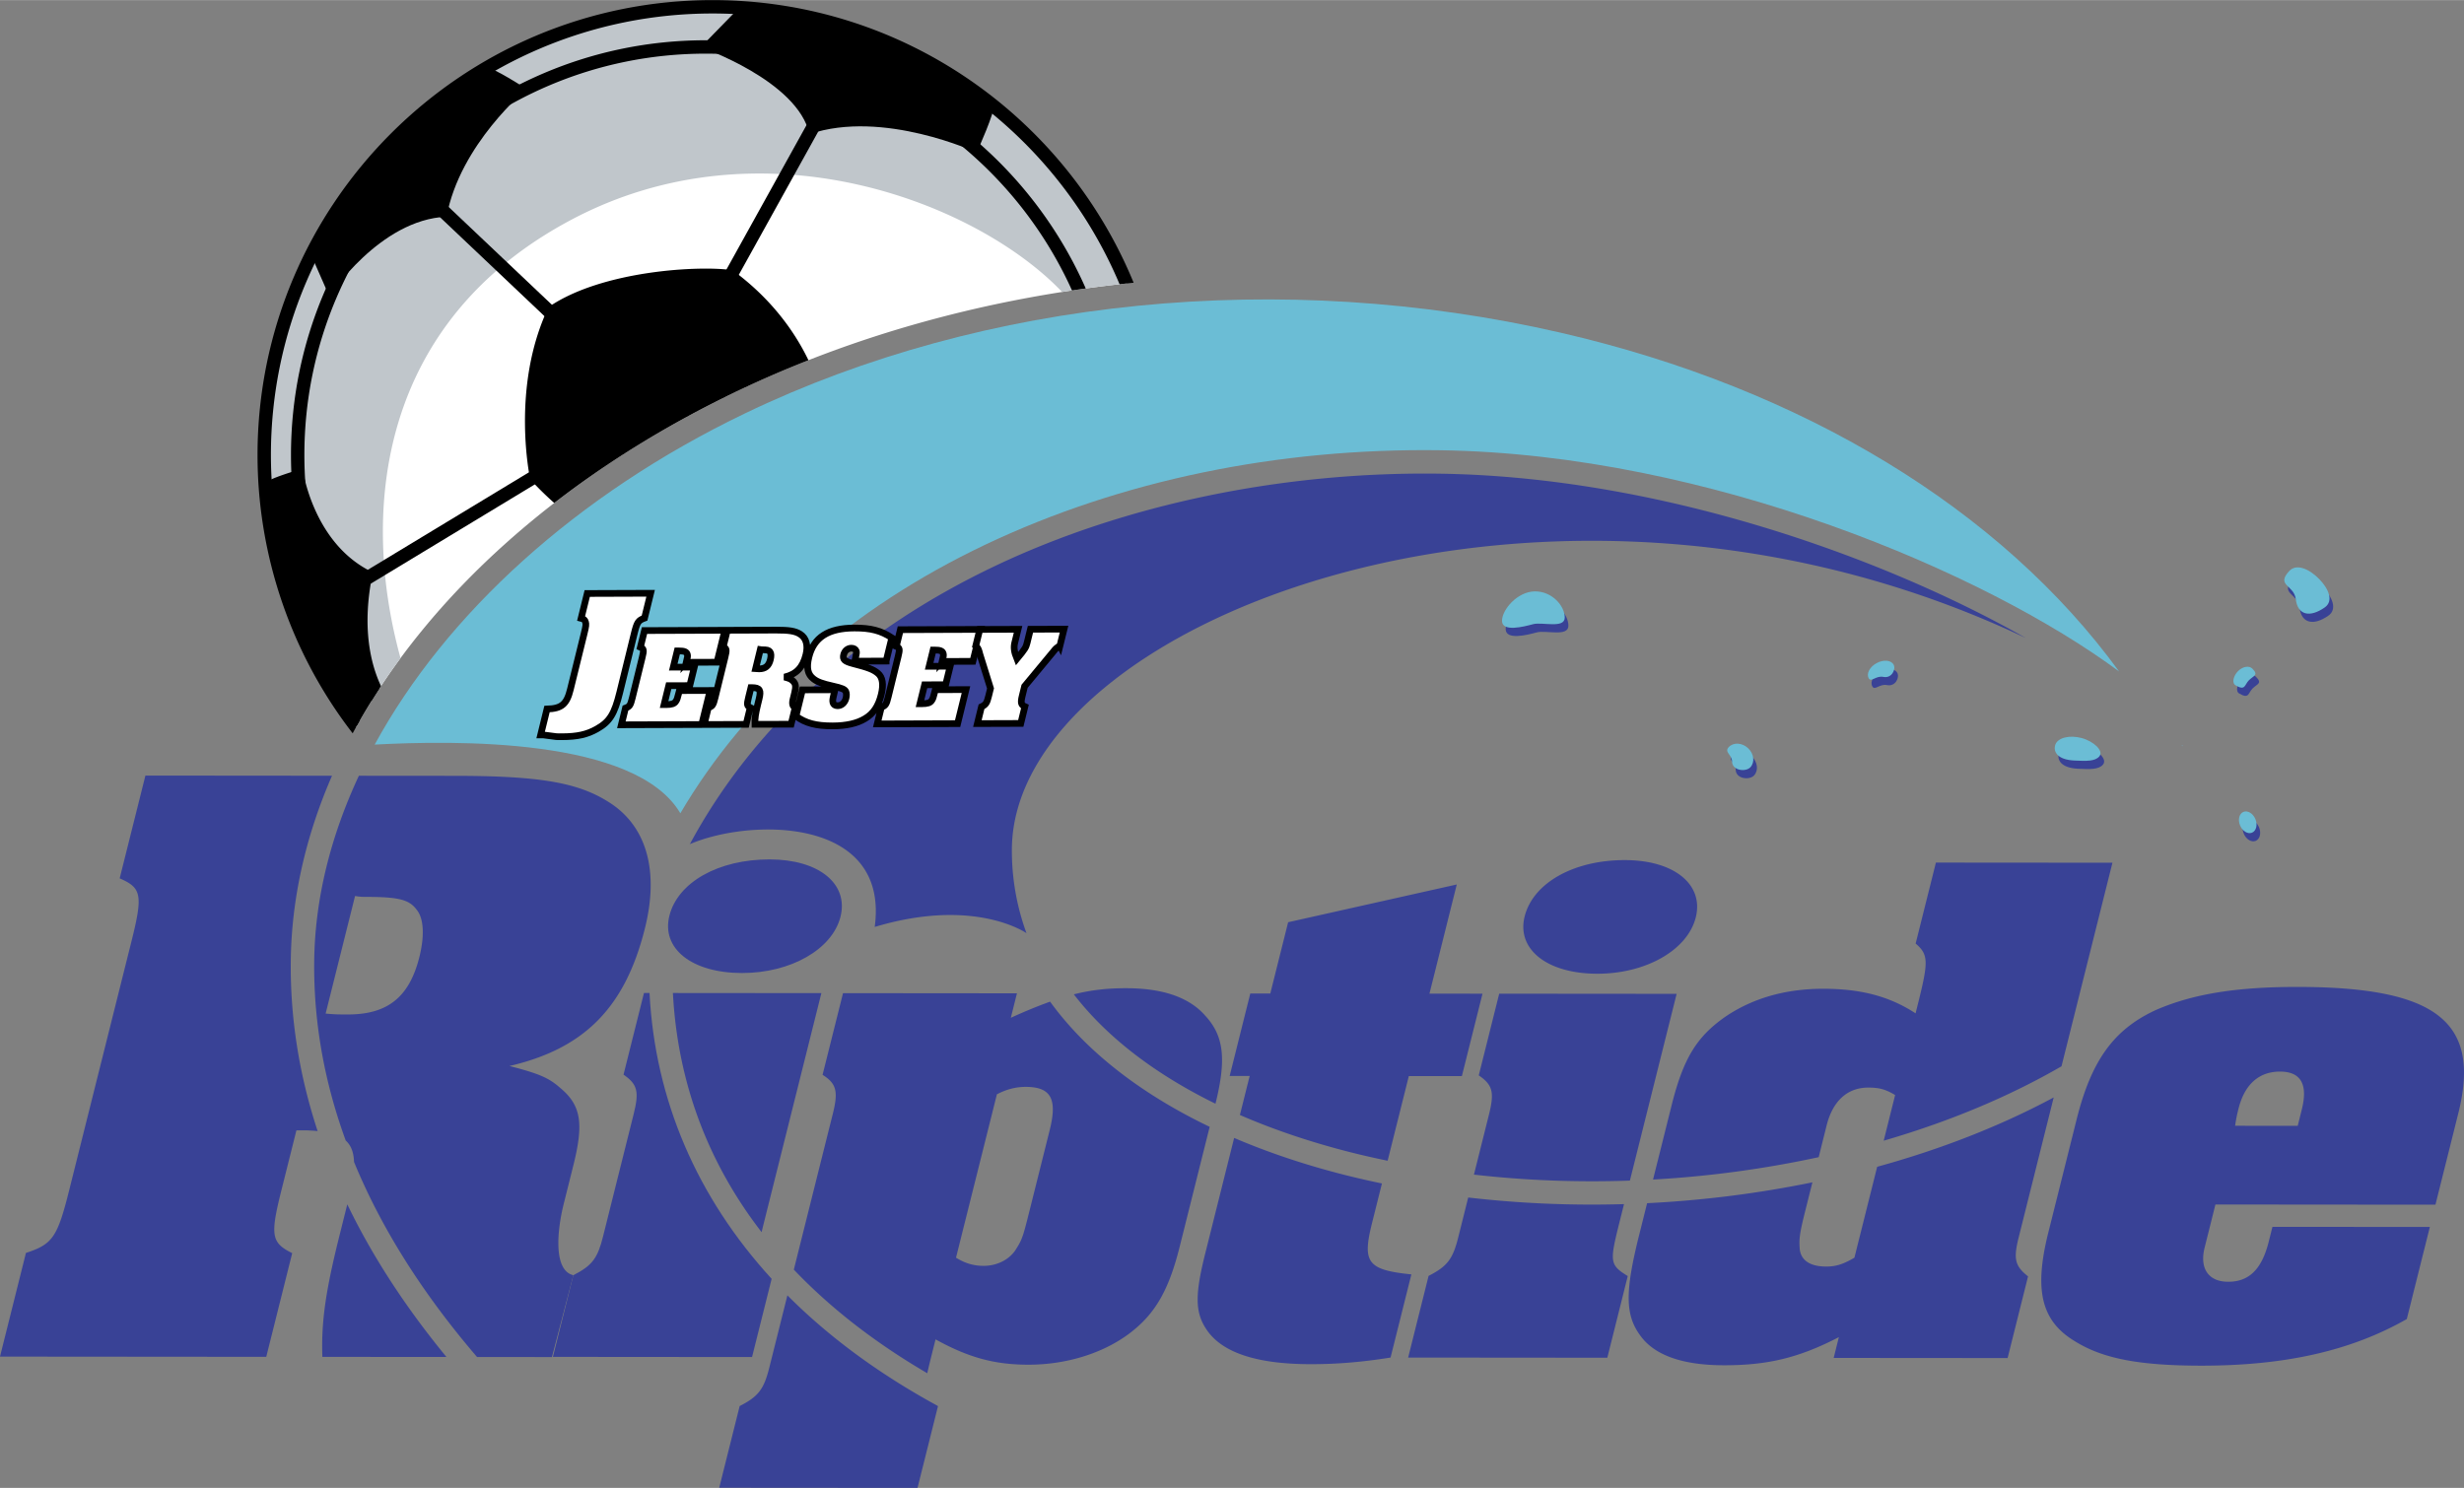 <svg xmlns="http://www.w3.org/2000/svg" width="2500" height="1510" viewBox="0 0 214.338 129.442"><rect x="0" y="0" width="214.338" height="129.442" fill="#808080" stroke="none"/><path d="M63.904 34.13c10.42-5.015 22.058-8.197 34.116-9.478C92.16 10.522 78.233.581 61.982.581c-21.538 0-38.999 17.461-38.999 38.999a38.83 38.83 0 0 0 8 23.661C37.37 51.727 48.837 41.382 63.904 34.13z" fill="#fff"/><path d="M49.749 19.083c16.559-8.758 35.2-1.502 42.643 6.31 1.863-.293 3.74-.539 5.627-.74C92.159 10.523 78.232.584 61.982.584c-21.538 0-38.999 17.46-38.999 38.999a38.82 38.82 0 0 0 8.001 23.657 55.135 55.135 0 0 1 3.857-5.987c-3.554-12.923-1.838-29.312 14.908-38.17z" fill="#c0c6cb"/><path d="M64.166.802l-3.212 3.292s8.44 2.911 9.459 7.567c6.408-2.184 14.551 1.601 14.551 1.601s1.721-3.821 1.437-4.05C75.225.22 64.166.802 64.166.802zM27.162 22.388l1.487 3.389s4.366-6.694 10.197-6.93C40 12.535 45.82 7.733 45.82 7.733s-3.174-2.031-3.482-1.837C30.26 13.462 27.162 22.388 27.162 22.388z"/><path d="M63.362 25.531l-1.018-.564 8.149-14.698 1.018.565zM48.047 28.147L36.987 17.67l.801-.846 11.06 10.477zM31.131 51.45l-.603-.996L47.271 40.32l.603.996z"/><path d="M30.073 99.219c.227.622.468 1.242.723 1.862-.027-.834-.257-1.438-.723-1.862zM30.259 88.253c3.46.003 5.349-1.511 6.221-4.997.456-1.819.391-3.336-.218-4.094-.66-.911-1.579-1.139-4.508-1.141-.177 0-.443-.001-.868-.077l-2.56 10.231c.779.077 1.135.078 1.933.078z" fill="none"/><path d="M29.544 107.431c-1.195 4.775-1.612 7.503-1.501 10.611l10.792.009c-3.581-4.356-6.46-8.788-8.625-13.279l-.666 2.659zM28.881 67.482l-16.232-.014-2.238 8.943c1.921.835 2.035 1.442 1.012 5.534l-5.405 21.6c-1.024 4.092-1.442 4.698-3.762 5.455L0 118.019l23.161.019 2.257-9.019c-1.813-.911-1.928-1.518-.942-5.458l1.309-5.229.71.001a15 15 0 0 1 1.134.063c-1.598-4.859-2.382-9.777-2.335-14.733.051-5.467 1.294-10.918 3.587-16.181z" fill="#394296"/><path d="M30.073 99.219c.466.424.696 1.027.723 1.862 2.366 5.751 5.937 11.42 10.7 16.972l6.514.005 1.864-7.123c-1.725-.394-1.441-3.792-.834-6.217l.834-3.335c.911-3.638.688-5.23-1.152-6.748-.945-.834-1.737-1.214-4.406-1.899 6.502-1.511 10.056-5.07 11.781-11.966 1.271-5.078.127-9.021-3.265-11.071-2.688-1.669-6.105-2.203-13.294-2.208l-8.32-.007c-2.475 5.303-3.835 10.777-3.887 16.197-.049 5.223.871 10.411 2.742 15.538zm1.681-21.198c2.929.002 3.848.23 4.508 1.141.609.758.674 2.274.218 4.094-.872 3.486-2.76 5-6.221 4.997-.798 0-1.154-.001-1.933-.077l2.56-10.231c.425.076.691.076.868.076zM86.614 49.206c-11.942 5.663-21.108 14.02-26.605 24.229 5.317-2.282 17.374-2.374 16.08 7.203 8.73-2.619 13.203.542 13.203.542a20.864 20.864 0 0 1-1.271-7.236c0-19.841 46.706-38.154 88.202-18.442-12.433-7.067-31.9-14.025-50.964-14.299-13.624-.197-27.348 2.646-38.645 8.003zM58.374 74.374l.001-.001z" fill="#394296"/><path d="M189.882 64.921l-.064-.118-.031.016.095.102zM85.741 47.364c11.741-5.567 25.416-8.402 39.547-8.2 23.414.337 47.534 10.702 59.05 19.25-10.235-14.067-27.494-24.627-48.612-29.485-24.216-5.571-50.071-3.006-70.938 7.037-14.668 7.059-25.999 17.436-32.195 28.806 6.927-.362 22.671-.64 26.589 5.974 5.781-9.812 14.894-17.85 26.559-23.382z" fill="#6bbdd5"/><g fill="#394296"><path d="M133.667 55.013c.8-.218 2.765.412 2.765-.582 0-.995-1.077-2.274-2.583-2.274-1.505 0-2.874 1.57-2.874 2.565 0 .994 1.892.509 2.692.291zM152.584 67.455c.404-.439.307-1.185-.216-1.666s-1.274-.514-1.678-.075c-.404.439.293.649.293 1.231.001.814 1.198.949 1.601.51zM162.87 59.709c.217.4.615-.246 1.284-.112.728.146 1.104-.666.887-1.065-.217-.4-.879-.46-1.478-.135s-.911.913-.693 1.312zM182.932 66.516c.416-.481-.487-1.318-1.544-1.6-1.056-.281-2.077-.021-2.281.582-.204.602.181 1.302 1.636 1.375 1.091.054 1.819.072 2.189-.357z"/><ellipse transform="rotate(67.356 195.851 72.24)" cx="195.853" cy="72.248" rx=".978" ry=".72"/><path d="M194.785 60.328c.873.506.763-.038 1.164-.44.402-.402.874-.437.291-1.015-.282-.28-.835-.184-1.237.219-.401.401-.563 1.037-.218 1.236zM202.547 53.55c.769-.538.369-1.593-.486-2.466s-1.976-1.384-2.61-.694c-1.173 1.277.428 1.204.573 2.44.165 1.406 1.222 1.632 2.523.72z"/></g><g fill="#6bbdd5"><path d="M133.349 54.298c.8-.218 2.765.413 2.765-.582s-1.077-2.274-2.583-2.274c-1.506 0-2.874 1.571-2.874 2.565 0 .995 1.891.51 2.692.291zM152.266 66.74c.404-.439.308-1.185-.216-1.666-.523-.48-1.274-.514-1.678-.075-.404.439.293.649.293 1.231.001.814 1.197.95 1.601.51zM162.551 58.995c.217.399.615-.246 1.284-.112.728.146 1.103-.667.887-1.065-.217-.4-.879-.46-1.478-.135s-.91.912-.693 1.312zM182.614 65.801c.415-.482-.488-1.318-1.544-1.6-1.057-.281-2.079-.021-2.282.582-.204.603.181 1.303 1.636 1.375 1.091.055 1.819.073 2.19-.357z"/><ellipse transform="rotate(67.356 195.532 71.526)" cx="195.534" cy="71.534" rx=".978" ry=".721"/><path d="M194.466 59.614c.873.505.762-.039 1.164-.44s.874-.437.292-1.014c-.282-.281-.835-.184-1.237.218s-.563 1.037-.219 1.236zM202.229 52.836c.768-.539.369-1.594-.487-2.467-.855-.872-1.976-1.384-2.61-.693-1.173 1.275.427 1.203.573 2.44.165 1.405 1.222 1.632 2.524.72z"/></g><path d="M198.331 93.222c-1.815-.001-3.074 1.096-3.607 3.228-.097.387-.194.775-.296 1.486l5.447.004.355-1.421c.549-2.196-.084-3.295-1.899-3.297zM89.225 94.554c-.833 0-1.637.193-2.507.645l-3.557 14.214c.719.454 1.486.712 2.395.713 1.21.001 2.339-.58 2.884-1.548.496-.775.593-1.163 1.144-3.359l1.729-6.913c.679-2.716.105-3.75-2.088-3.752zM157.002 105.466c-.453 1.809-.506 2.326-.458 3.037.028 1.099.866 1.681 2.304 1.682.832 0 1.486-.193 2.463-.773l1.978-7.906a88.82 88.82 0 0 1-5.635 1.352l-.652 2.608zM164.853 95.263c-.854-.518-1.427-.647-2.335-.649-1.815-.001-3.09 1.161-3.624 3.293l-.69 2.76a85.458 85.458 0 0 0 5.655-1.433l.994-3.971z" fill="none"/><path d="M64.548 84.646c4.236.003 7.855-2.061 8.567-4.904.711-2.843-1.857-4.977-6.169-4.981-4.463-.004-7.991 1.997-8.718 4.904-.712 2.843 1.932 4.978 6.32 4.981zM56.017 86.384l-1.778 7.106c1.227.841 1.368 1.488.883 3.426l-.307 1.227-2.037 8.141-.323 1.293c-.469 1.874-.933 2.519-2.581 3.358l-1.778 7.107 17.324.014 1.703-6.804C60.642 104.171 56.982 95.72 56.5 86.384h-.483z" fill="#394296"/><path d="M66.47 106.296l4.979-19.899-12.914-.011c.409 7.74 3.022 14.732 7.714 20.805.067-.274.138-.566.221-.895zM91.344 87.136a44.902 44.902 0 0 0-3.415 1.407l.533-2.131-15.13-.013-1.779 7.106c1.243.776 1.368 1.488.883 3.427l-.308 1.227-3.075 12.292c3.179 3.339 7.057 6.355 11.609 9.015.101-.467.243-1.042.428-1.783l.291-1.163c2.925 1.618 5.2 2.201 8.075 2.203 3.252.003 6.446-.964 8.774-2.707 2.235-1.678 3.434-3.745 4.387-7.557l2.61-10.429c-6.028-2.894-10.769-6.595-13.883-10.894zm-.031 11.168l-1.729 6.913c-.55 2.196-.647 2.584-1.144 3.359-.545.969-1.674 1.55-2.884 1.548-.908 0-1.676-.259-2.395-.713l3.557-14.214c.87-.451 1.674-.645 2.507-.645 2.193.004 2.767 1.038 2.088 3.752zM105.732 96.016c.974-3.916.716-5.912-.885-7.652-1.412-1.617-3.714-2.394-6.891-2.396-1.622-.001-3.032.152-4.544.533 2.85 3.704 7.041 6.929 12.32 9.515zM68.494 112.69l-1.247 4.981-.324 1.292c-.469 1.874-.933 2.52-2.581 3.358l-1.778 7.108 17.249.013 1.779-7.106-.046-.042c-5.086-2.769-9.454-5.993-13.052-9.604zM120.707 100.979l1.844-7.367 4.614.003 1.795-7.171-4.615-.003 2.376-9.498-14.669 3.284-1.552 6.203-1.74-.002-1.794 7.173 1.74.001-.85 3.396c2.943 1.279 6.181 2.373 9.678 3.257 1.047.265 2.107.502 3.173.724zM107.356 98.994l-2.514 10.049c-.89 3.553-.899 5.104.091 6.591 1.314 2.004 4.309 3.041 9.075 3.044 2.345.002 4.512-.189 6.954-.576l1.811-7.236c-3.837-.39-4.28-1.037-3.424-4.461l.863-3.449a78.038 78.038 0 0 1-3.178-.727c-3.479-.879-6.715-1.967-9.678-3.235zM138.945 84.708c4.236.003 7.855-2.062 8.567-4.905s-1.857-4.978-6.169-4.981c-4.463-.003-7.99 1.998-8.718 4.904-.712 2.843 1.932 4.978 6.32 4.982zM141.781 102.707l4.066-16.249-15.434-.013-1.778 7.108c1.227.841 1.368 1.487.883 3.425l-.307 1.228-.996 3.98c4.47.511 9.026.68 13.566.521zM127.716 104.177l-.542 2.169-.323 1.292c-.469 1.874-.934 2.52-2.581 3.358l-1.778 7.107 17.325.015 1.778-7.107c-1.573-.971-1.584-1.229-.727-4.653l.401-1.606a93.542 93.542 0 0 1-13.553-.575zM158.894 97.907c.534-2.132 1.809-3.294 3.624-3.293.908.001 1.481.131 2.335.649l-.994 3.971c5.592-1.625 10.833-3.791 15.466-6.472l4.432-17.711-15.357-.012-1.762 7.042c1.119.97 1.125 1.552.203 5.235l-.21.84c-2.276-1.488-4.761-2.136-8.015-2.139-3.329-.002-6.187.835-8.558 2.449-2.479 1.743-3.628 3.616-4.647 7.686l-1.617 6.463a92.514 92.514 0 0 0 14.41-1.947l.69-2.761zM175.609 107.614l.307-1.228 2.731-10.915c-4.661 2.5-9.854 4.521-15.357 6.035l-1.978 7.906c-.978.58-1.631.774-2.463.773-1.438-.001-2.276-.583-2.304-1.682-.049-.711.005-1.229.458-3.037l.653-2.608a95.094 95.094 0 0 1-14.377 1.814l-.697 2.786c-1.245 4.975-1.217 6.978.146 8.789 1.244 1.681 3.682 2.522 7.237 2.526 3.783.002 6.517-.642 9.995-2.448l-.452 1.809 15.13.012 1.778-7.106c-1.135-.906-1.292-1.488-.807-3.426zM199.871 85.856c-5.447-.004-9.164.639-12.303 1.993-3.673 1.677-5.638 4.39-6.916 9.494l-2.474 9.885c-1.277 5.104-.578 7.754 2.39 9.502 2.427 1.488 5.61 2.072 10.906 2.077 7.263.006 13.033-1.282 17.889-4.056l2.005-8.012-13.693-.01-.194.775-.129.516c-.598 2.391-1.705 3.489-3.521 3.487-1.739-.001-2.508-1.165-2.055-2.974l.324-1.292.614-2.455 19.14.016 1.988-7.947c1.988-7.948-1.867-10.989-13.971-10.999zm.358 10.664l-.355 1.421-5.447-.004c.102-.711.199-1.099.296-1.486.533-2.132 1.792-3.229 3.607-3.228s2.449 1.1 1.899 3.297z" fill="#394296"/><g fill="#fff" stroke="#000" stroke-width=".582"><path d="M50.805 55.146c.176-.719.182-.83.127-1.032-.055-.202-.163-.276-.38-.33l.53-2.158 5.515-.019-.529 2.158c-.553.205-.653.352-.902 1.366l-1.255 5.108c-.462 1.881-.877 2.546-1.996 3.176-.853.482-1.694.669-3.037.673-.482.001-.361.02-1.516-.142-.038-.018-.164-.018-.331-.017l.552-2.25c1.268-.041 1.714-.411 2.032-1.702l1.19-4.831zM59.704 57.615c.111-.455.122-.553.085-.688-.058-.221-.26-.307-.736-.305h-.14l-.347 1.414 1.832-.006-.396 1.611-1.831.006-.405 1.647h.181c.476-.002.704-.076.835-.273.104-.136.153-.283.284-.812l.033-.135 2.67-.009-.729 2.962-6.99.024.356-1.45c.369-.137.438-.248.598-.899l.86-3.504c.161-.651.146-.762-.157-.896l.356-1.451 6.991-.023-.683 2.778-2.667.009zM66.136 56.512c.067.012.109.012.137.012.461-.002.606.035.709.181.096.123.105.368.033.664-.139.565-.437.812-.982.814-.126 0-.182 0-.304-.011l.407-1.66zM68.816 63l.359-1.462c-.22-.073-.289-.306-.192-.7l.133-.541c.145-.59.111-.848-.178-1.093-.148-.135-.273-.196-.694-.305 1.026-.249 1.587-.828 1.862-1.947.203-.824.024-1.462-.51-1.792-.423-.269-.961-.353-2.093-.349l-4.237.015-.356 1.451c.302.134.32.232.157.896l-.86 3.503c-.163.664-.229.762-.595.887l-.359 1.463 3.649-.013.359-1.463c-.285-.146-.303-.245-.146-.884l.208-.849h.112c.667.01.784.219.597.98l-.121.492c-.191.774-.258 1.217-.242 1.72L68.816 63zM77.082 57.506l-2.727.009.057-.233c.098-.456.108-.554.065-.664-.061-.148-.222-.233-.417-.232-.322.001-.586.223-.671.567-.103.418.068.577.803.771 1.328.34 1.774.51 2.168.84.419.342.516.969.295 1.866-.244.996-.687 1.66-1.405 2.081-.69.42-1.636.632-2.811.636-1.454.005-2.372-.238-3.2-.849l.562-2.287 2.825-.009c-.051.209-.021.086-.158.701-.095.442.041.688.404.687.335-.001.622-.26.719-.653.054-.222.05-.43-.012-.577-.092-.196-.344-.306-1.112-.476-.927-.206-1.364-.364-1.692-.621-.519-.391-.642-.968-.413-1.902.423-1.721 1.682-2.524 3.961-2.532 1.426-.004 2.305.226 3.256.849l-.497 2.028zM81.963 57.539c.111-.455.122-.553.085-.688-.058-.221-.261-.307-.736-.305h-.14l-.348 1.414 1.832-.006-.396 1.61-1.83.006-.405 1.647h.182c.475-.002.703-.076.835-.273.104-.136.153-.283.283-.812l.033-.135 2.67-.009-.728 2.962-6.99.024.356-1.45c.369-.137.438-.248.598-.899l.861-3.503c.16-.651.145-.762-.158-.896l.356-1.451 6.991-.024-.683 2.778-2.668.01z"/><path d="M92.203 56.165c-.334.222-.372.259-.574.517L89.126 59.7l-.208.849c-.145.59-.093.774.235.92l-.359 1.463-3.775.013.359-1.463c.381-.185.473-.333.618-.923l.167-.676-.922-2.957c-.024-.074-.045-.16-.073-.27-.08-.245-.117-.319-.291-.466l.354-1.438 3.328-.011-.29 1.18c-.097.393-.053.786.19 1.387.715-.862.787-.986.887-1.391l.29-1.18 2.922-.01-.355 1.438z"/></g><path d="M23.566 39.581c0-21.183 17.234-38.417 38.417-38.417 15.917 0 29.59 9.733 35.407 23.558.407-.045.814-.093 1.222-.134C92.69 10.176 78.503 0 61.982 0c-21.824 0-39.58 17.756-39.58 39.581 0 8.76 2.936 17.308 8.276 24.21.202-.375.411-.75.625-1.123a38.466 38.466 0 0 1-7.737-23.087z"/><path d="M56.148 38.325c-.292.177-.582.356-.871.535.289-.179.578-.359.871-.535zM54.794 39.159zM57.529 37.507zM58.946 36.703zM63.904 34.13zM61.942 35.106zM60.404 35.908zM53.471 40.008zM65.875 33.211zM44.465 46.841zM47.923 43.979c-.223.174-.444.35-.664.525.22-.176.441-.351.664-.525zM46.74 44.92c-.224.182-.445.366-.667.55.221-.184.443-.368.667-.55zM51.738 41.177zM49.141 43.047c-.229.172-.457.345-.684.518.227-.173.454-.346.684-.518zM50.399 42.122zM45.587 45.875zM86.563 26.474l-.302.065.302-.065zM82.309 27.471l-.453.118.453-.118zM84.429 26.951l-.375.089.375-.089zM88.707 26.039l-.231.045.231-.045zM90.861 25.647l-.164.028.164-.028zM95.203 24.988l-.049.006a.386.386 0 0 0 .049-.006zM93.026 25.297l-.101.015.101-.015zM80.201 28.034l-.536.152c.178-.05.356-.102.536-.152zM71.909 30.726c-.301.112-.6.23-.899.345.299-.115.597-.233.899-.345zM69.878 31.509c-.346.138-.688.282-1.033.424.344-.142.687-.286 1.033-.424zM73.959 29.986c-.268.093-.533.191-.8.287.267-.096.532-.194.8-.287zM67.866 32.337c-.416.177-.826.36-1.239.543.413-.182.824-.366 1.239-.543zM78.105 28.641c-.207.062-.412.127-.618.191.206-.064.411-.129.618-.191zM76.023 29.292c-.236.077-.47.157-.705.235.236-.079.47-.159.705-.235zM33.392 59.309zM32.663 60.42c-.11.173-.218.347-.326.521.107-.173.215-.347.326-.521zM38.862 52.348c-.158.174-.313.349-.468.524.155-.176.31-.351.468-.524zM39.827 51.308c-.164.173-.325.347-.487.52.162-.174.324-.348.487-.52zM35.783 56.008c-.138.177-.276.353-.411.531.135-.178.274-.354.411-.531zM36.883 54.634zM37.93 53.396c-.159.183-.313.367-.469.55.155-.183.31-.367.469-.55zM31.966 61.54l-.308.521c.102-.173.203-.347.308-.521zM41.318 49.781c.179-.178.361-.354.543-.531a137.5 137.5 0 0 0-.543.531zM34.949 57.106c-.128.173-.257.345-.383.519.126-.173.254-.346.383-.519zM42.956 48.21c-.203.188-.406.377-.605.567.199-.19.402-.378.605-.567zM34.152 58.205c-.121.172-.242.344-.36.516l.36-.516zM40.825 50.277z" fill="none"/><path d="M49.749 19.083C33.003 27.941 31.287 44.33 34.842 57.252 41.54 48.165 51.502 40.1 63.904 34.13c8.789-4.23 18.445-7.156 28.488-8.738-7.443-7.811-26.084-15.067-42.643-6.309z" fill="none"/><path d="M61.4 4.658c-19.257 0-34.924 15.667-34.924 34.924a34.867 34.867 0 0 0 6.53 20.306c6.646-10.161 17.307-19.217 30.897-25.758 9.04-4.351 18.996-7.32 29.348-8.868C87.774 13.126 75.558 4.658 61.4 4.658z" fill="none"/><path d="M26.477 39.583c0-19.257 15.667-34.924 34.924-34.924 14.157 0 26.374 8.468 31.852 20.604.398-.06.795-.12 1.194-.175C88.853 12.385 76.146 3.494 61.4 3.494c-19.899 0-36.088 16.189-36.088 36.088a36.037 36.037 0 0 0 7.023 21.36c.219-.353.442-.704.671-1.054a34.87 34.87 0 0 1-6.529-20.305z"/><path d="M70.326 31.333c-1.052-2.195-3.02-5.207-6.597-7.83-2.765-.437-11.351 0-16.007 3.202-3.347 6.985-1.6 14.988-1.6 14.988a26.7 26.7 0 0 0 2.091 2.058c4.644-3.59 9.901-6.833 15.691-9.621a95.392 95.392 0 0 1 6.422-2.797zM32.433 49.788c-5.239-2.474-6.112-9.022-6.112-9.022s-3.214.915-3.191 1.278c.712 11.319 5.816 18.542 7.924 21.073a53.937 53.937 0 0 1 2.089-3.432c-.886-1.882-1.718-5.114-.71-9.897z"/></svg>